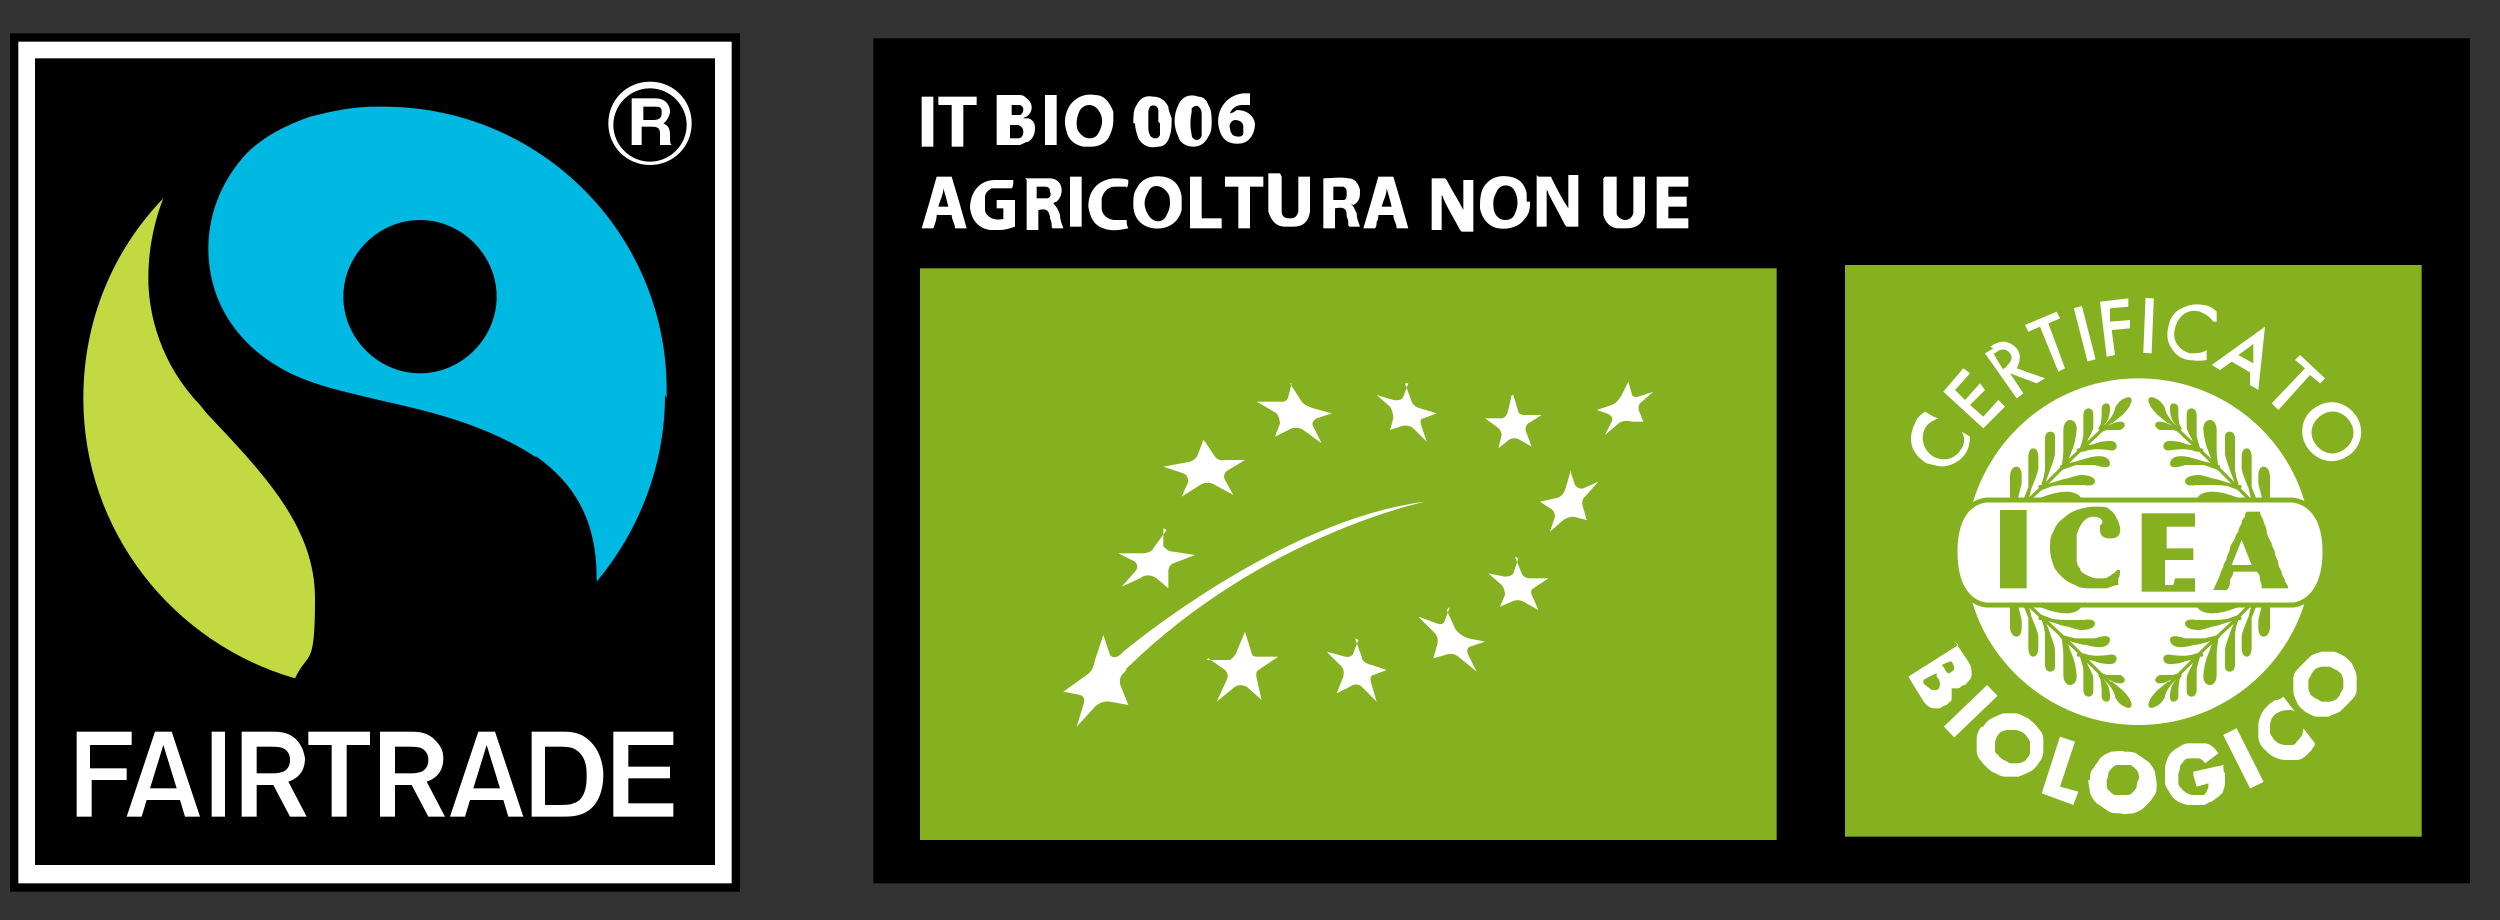 <?xml version="1.0" encoding="UTF-8"?>
<svg id="Layer_1" xmlns="http://www.w3.org/2000/svg" version="1.1" viewBox="0 0 150 55.2">
  <rect x="0" y="0" width="150" height="55.2" fill="#333333" stroke="none"/>
  <!-- Generator: Adobe Illustrator 29.1.0, SVG Export Plug-In . SVG Version: 2.1.0 Build 142)  -->
  <defs>
    <style>
      .st0, .st1, .st2, .st3 {
        fill: none;
      }

      .st4 {
        fill: #c3d941;
      }

      .st1, .st2 {
        stroke-width: .2px;
      }

      .st1, .st2, .st3 {
        stroke: #85b020;
      }

      .st5 {
        fill: #00b9e3;
      }

      .st6 {
        fill: #fff;
      }

      .st7 {
        fill: #85b020;
      }

      .st2, .st3 {
        stroke-linecap: round;
        stroke-linejoin: round;
      }

      .st3 {
        stroke-width: .3px;
      }
    </style>
  </defs>
  <rect x="52.4" y="2.3" width="95.8" height="50.7"/>
  <rect class="st7" x="110.7" y="15.9" width="34.6" height="34.3"/>
  <path class="st6" d="M116.3,25.1c-.5.2-.7.4-.8.6-.3.6-.1,1.3.5,1.7.6.3,1.3.2,1.7-.5.2-.3.2-.7,0-1l.5.3c0,.4-.1.7-.2.9-.3.5-.7.7-1,.8-.5.2-.9,0-1.4-.1-.5-.3-.8-.7-.9-1.1-.1-.5,0-.9.2-1.3.1-.3.3-.5.6-.7l.5.3Z"/>
  <polygon class="st6" points="118.2 22.4 117.3 23.4 117.9 24 118.8 23 119.1 23.4 118.2 24.3 119 25 119.9 24 120.3 24.4 119 25.7 116.6 23.5 117.8 22.1 118.2 22.4"/>
  <path class="st6" d="M119.4,20.8c.3-.2.6-.3.8-.3.4,0,.7.3.8.4.3.4.2.8,0,1.2l1.7.6-.5.3-1.6-.6h0c0,0,.8,1.2.8,1.2l-.4.3-1.9-2.7.5-.3ZM120.2,22.1h.1c.1-.2.6-.5.3-.9-.3-.4-.7-.2-.9,0h-.1c0,0,.6,1,.6,1Z"/>
  <polygon class="st6" points="122.9 19.4 123.9 22.1 123.5 22.3 122.4 19.6 121.7 19.9 121.5 19.5 123.4 18.7 123.6 19.1 122.9 19.4"/>
  <rect class="st6" x="124.8" y="18.3" width=".5" height="3.3" transform="translate(-1 31.8) rotate(-14.4)"/>
  <polygon class="st6" points="127.7 18.4 126.6 18.5 126.6 19.3 127.8 19.2 127.8 19.7 126.7 19.8 126.9 21.3 126.4 21.4 126 18.1 127.7 17.9 127.7 18.4"/>
  <rect class="st6" x="127.4" y="19.3" width="3.3" height=".5" transform="translate(104.2 147.7) rotate(-87.7)"/>
  <path class="st6" d="M132.8,19.3c-.3-.4-.6-.5-.8-.6-.7-.2-1.3.2-1.5,1-.2.7.2,1.3.9,1.5.4,0,.7,0,1-.2v.6c-.5.1-.9,0-1.1,0-.6-.1-.9-.5-1-.7-.3-.4-.3-.9-.2-1.3.1-.6.5-1,.8-1.1.4-.2.8-.3,1.3-.2.3,0,.6.2.8.4v.6Z"/>
  <path class="st6" d="M135.1,22.4l-1.2-.7-.7.5-.5-.3,3.2-2.3-.4,3.8-.5-.3v-.9ZM135.2,21.8v-1.2c.1,0-.9.7-.9.7l.9.5Z"/>
  <polygon class="st6" points="138.6 22.5 136.7 24.6 136.3 24.2 138.3 22.1 137.7 21.6 138 21.3 139.5 22.7 139.2 23 138.6 22.5"/>
  <path class="st6" d="M140.8,27.4c-.8.5-1.8.3-2.4-.6-.5-.8-.3-1.9.6-2.4.8-.5,1.8-.3,2.4.6.5.8.3,1.9-.6,2.4M140.6,27c.6-.4.8-1.1.4-1.7-.4-.6-1.1-.8-1.7-.4-.6.4-.8,1.1-.4,1.7.4.6,1.1.8,1.7.4"/>
  <path class="st6" d="M117.3,38.5l.8,1.2c.2.3.2.5.2.8,0,.2-.2.4-.4.6-.2,0-.3.2-.4.2-.1,0-.3,0-.4,0,0,.1,0,.2,0,.3,0,.1,0,.2,0,.3,0,0,0,.2-.1.2,0,0-.1.1-.2.2-.1,0-.3.1-.4.2-.1,0-.3,0-.4,0-.1,0-.3-.1-.4-.2-.1-.1-.2-.2-.3-.4l-.8-1.3,3-1.9ZM115.4,40.8v.2c.2.2.4.3.5.4.1,0,.2,0,.3,0,.1,0,.2-.2.2-.3s0-.3-.2-.5v-.2c-.1,0-.8.4-.8.4ZM116.6,40h0c.2.4.3.5.5.3.2-.1.2-.3,0-.6h0c0-.1-.6.2-.6.2Z"/>
  <rect class="st6" x="116.4" y="42.2" width="3.6" height=".9" transform="translate(3.5 93.9) rotate(-43.9)"/>
  <path class="st6" d="M119,43.6c.1-.2.3-.4.5-.5.2-.1.4-.2.7-.3.2,0,.5,0,.7,0,.3,0,.5.2.8.3.2.2.4.3.6.6.2.2.3.4.3.7,0,.2,0,.5,0,.7,0,.2-.1.5-.3.7-.1.2-.3.4-.5.5-.2.1-.4.2-.7.3-.2,0-.5,0-.8,0-.3,0-.5-.2-.8-.3-.2-.2-.4-.3-.6-.6-.2-.2-.3-.4-.3-.7,0-.2,0-.5,0-.7,0-.2.1-.5.3-.7M119.8,44.2c0,.1-.1.2-.1.4,0,.1,0,.3,0,.4,0,.1,0,.2.2.3,0,.1.2.2.3.3.1,0,.2.1.4.2.1,0,.3,0,.4,0,.1,0,.2,0,.4-.1.1,0,.2-.2.3-.3s.1-.2.1-.4c0-.1,0-.3,0-.4,0-.1,0-.2-.2-.4,0-.1-.2-.2-.3-.3-.1,0-.2-.1-.4-.1-.1,0-.3,0-.4,0-.1,0-.2,0-.4.1-.1,0-.2.2-.3.3"/>
  <polygon class="st6" points="124.5 44.5 123.6 47.2 124.7 47.5 124.4 48.3 122.5 47.6 123.6 44.2 124.5 44.5"/>
  <path class="st6" d="M125.4,46.8c0-.3,0-.5.2-.7.1-.2.3-.4.4-.6.2-.2.4-.3.7-.4.2,0,.5-.1.8,0,.3,0,.6,0,.8.2.2.1.4.3.6.4.2.2.3.4.4.6,0,.2.1.5.1.8,0,.3,0,.5-.2.7-.1.2-.3.4-.5.6-.2.2-.4.3-.7.4-.3,0-.5.1-.8,0-.3,0-.6,0-.8-.2-.2-.1-.4-.3-.6-.4-.2-.2-.3-.4-.4-.6,0-.2-.1-.5-.1-.8M126.4,46.8c0,.1,0,.3,0,.4,0,.1.1.2.2.3,0,0,.2.2.3.2s.2,0,.4,0c.1,0,.3,0,.4,0,.1,0,.2-.1.3-.2,0,0,.2-.2.2-.3,0-.1,0-.2.1-.4s0-.3,0-.4c0-.1-.1-.2-.2-.3,0,0-.2-.2-.3-.2-.1,0-.2,0-.4,0-.1,0-.3,0-.4,0-.1,0-.2.1-.3.2,0,0-.2.2-.2.3,0,.1,0,.2-.1.4"/>
  <path class="st6" d="M131.6,46.3l1.8-.4c0,.2,0,.4.1.5,0,.2,0,.3,0,.4,0,.2,0,.4-.1.6,0,.2-.2.3-.3.4-.1.1-.3.2-.4.3-.2,0-.3.2-.5.2-.3,0-.5,0-.8,0s-.5-.1-.7-.2c-.2-.1-.4-.3-.5-.5-.1-.2-.3-.4-.3-.7,0-.3,0-.5,0-.8,0-.2.1-.5.2-.7.1-.2.3-.4.5-.5.2-.1.4-.3.7-.3.4,0,.7,0,1,0,.3,0,.6.3.8.6l-.8.6c-.1-.2-.3-.3-.4-.3-.1,0-.3,0-.5,0-.1,0-.3,0-.4.2,0,0-.2.2-.2.3,0,.1,0,.2-.1.4,0,.1,0,.3,0,.5,0,.1,0,.3.2.4,0,.1.2.2.3.3.1,0,.2.1.3.1.1,0,.3,0,.4,0,0,0,.2,0,.3,0,0,0,.1,0,.2-.2,0,0,0-.1.1-.2,0,0,0-.2,0-.3l-.7.2-.2-.7Z"/>
  <rect class="st6" x="134.1" y="43.6" width=".9" height="3.6" transform="translate(-6 65.4) rotate(-26.7)"/>
  <path class="st6" d="M137.5,42.6c-.3,0-.6,0-.9.2-.1,0-.2.2-.3.3,0,.1-.1.2-.1.4,0,.1,0,.2,0,.4,0,.1,0,.2.2.4,0,.1.2.2.3.3.1,0,.2.1.4.1.1,0,.2,0,.4,0,.1,0,.2,0,.3-.2.2-.2.4-.4.4-.8l.7.9h0c0,.2-.2.3-.2.4,0,0-.2.2-.3.3-.2.2-.4.3-.6.3-.2,0-.5,0-.7,0-.2,0-.5-.1-.7-.2-.2-.1-.4-.3-.6-.5-.2-.2-.3-.5-.3-.7,0-.2,0-.5,0-.7,0-.2.1-.5.2-.7.1-.2.3-.4.5-.6.1,0,.2-.2.4-.2.1,0,.3-.1.4-.2l.7.9Z"/>
  <path class="st6" d="M138.3,42.7c-.2-.2-.4-.3-.5-.6-.1-.2-.2-.4-.2-.7,0-.2,0-.5,0-.7,0-.3.2-.5.4-.7.2-.2.4-.4.6-.6s.5-.2.7-.3c.2,0,.5,0,.7,0,.2,0,.5.2.7.3.2.2.4.3.5.6.1.2.2.4.2.7,0,.2,0,.5,0,.7,0,.3-.2.5-.4.7-.2.2-.4.4-.6.6-.2.1-.5.2-.7.3-.2,0-.5,0-.7,0-.2,0-.5-.2-.7-.3M138.9,41.9c.1,0,.2.1.4.2.1,0,.3,0,.4,0,.1,0,.2,0,.4-.1s.2-.2.3-.3c0-.1.1-.2.2-.4,0-.1,0-.3,0-.4,0-.1,0-.2-.1-.4,0-.1-.2-.2-.3-.3-.1,0-.2-.1-.4-.2-.1,0-.3,0-.4,0-.1,0-.2,0-.4.1-.1,0-.2.2-.3.3,0,.1-.1.2-.2.4,0,.1,0,.3,0,.4,0,.1,0,.2.1.4,0,.1.2.2.3.3"/>
  <path class="st6" d="M138.3,36.1c-1.3,4.3-5.3,7.4-10,7.4s-8.8-3.2-10-7.5"/>
  <path class="st6" d="M118.3,30.4c1.2-4.4,5.2-7.7,10-7.7s8.8,3.2,10,7.5"/>
  <polyline class="st7" points="121.7 30 122.9 28.9 124.4 27.4 125.8 26.1 126.6 25.3"/>
  <polyline class="st2" points="121.7 30 122.9 28.9 124.4 27.4 125.8 26.1 126.6 25.3"/>
  <path class="st7" d="M120.7,29.9v-.7s0-.6,0-.6c0,0,0-.5.3-.5.2,0,.2.4.2.4v.5c0,0-.2.8-.2.8h-.3Z"/>
  <path class="st1" d="M120.7,29.9v-.7s0-.6,0-.6c0,0,0-.5.3-.5.2,0,.2.4.2.4v.5c0,0-.2.8-.2.8h-.3Z"/>
  <path class="st7" d="M121.6,30s.2-.7.2-.8c0,0,0-.8,0-.8v-1s0-.4.2-.4.2.4.2.4c0,0,0,.5,0,.7,0,.2-.3.9-.3.9l-.4,1Z"/>
  <path class="st1" d="M121.6,30s.2-.7.2-.8c0,0,0-.8,0-.8v-1s0-.4.2-.4.2.4.2.4c0,0,0,.5,0,.7,0,.2-.3.9-.3.9l-.4,1Z"/>
  <path class="st7" d="M122.6,29.1s.2-.7.2-1c0-.3,0-1.2,0-1.3s0-.5,0-.5c0,0,0-.3.2-.3.2,0,.2.1.2.3,0,.1,0,.7,0,.9,0,.2-.3,1-.3,1l-.3.8Z"/>
  <path class="st1" d="M122.6,29.1s.2-.7.2-1c0-.3,0-1.2,0-1.3s0-.5,0-.5c0,0,0-.3.2-.3.2,0,.2.1.2.3,0,.1,0,.7,0,.9,0,.2-.3,1-.3,1l-.3.8Z"/>
  <path class="st7" d="M123.8,28s.1-.7.1-.9,0-.8,0-.8v-.5s0-.5.3-.5c.3,0,.3.4.3.4,0,0,0,.5-.2,1.1l-.2.5-.2.7Z"/>
  <path class="st1" d="M123.8,28s.1-.7.1-.9,0-.8,0-.8v-.5s0-.5.3-.5c.3,0,.3.4.3.4,0,0,0,.5-.2,1.1l-.2.5-.2.7Z"/>
  <path class="st7" d="M124.9,26.9s.2-.6.2-.8c0-.2,0-.2,0-.3s0-.4,0-.6v-.3s0-.3.2-.3c.2,0,.2.2.2.3s0,.4,0,.7c0,.2-.3.7-.3.7l-.2.6Z"/>
  <path class="st1" d="M124.9,26.9s.2-.6.2-.8c0-.2,0-.2,0-.3s0-.4,0-.6v-.3s0-.3.2-.3c.2,0,.2.2.2.3s0,.4,0,.7c0,.2-.3.7-.3.7l-.2.6Z"/>
  <path class="st7" d="M126.1,25.7s.1-.6.1-.8c0-.2,0-.4,0-.4,0,0,0-.2.2-.2.1,0,.1.1.1.3,0,0,0,.5-.3.8l-.2.3h0"/>
  <path class="st2" d="M126.1,25.7s.1-.6.1-.8c0-.2,0-.4,0-.4,0,0,0-.2.2-.2.1,0,.1.1.1.3,0,0,0,.5-.3.8l-.2.3h0"/>
  <path class="st7" d="M126.6,25.3s.4-.5.4-.8c0,0,.2-.4.4-.5,0,0,.5-.3.2.3,0,0-.1.2-.4.5l-.6.5Z"/>
  <path class="st2" d="M126.6,25.3s.4-.5.4-.8c0,0,.2-.4.5-.5,0,0,.5-.3.2.3,0,0-.1.2-.4.5l-.6.5Z"/>
  <path class="st7" d="M126.4,25.7s.5-.3.8-.3c.3,0,.2.2,0,.3,0,0-.5,0-.7,0-.2,0-.1,0-.1,0"/>
  <path class="st2" d="M126.4,25.7s.5-.3.8-.3c.3,0,.2.2,0,.3,0,0-.5,0-.7,0-.2,0-.1,0-.1,0Z"/>
  <path class="st7" d="M124.9,27l.4-.2s0,0,0,0c0,0,0,0,0,0,0,0,0,0,0,0,.3,0,.7-.2.8-.2.2,0,.8-.2.8.2,0,0,0,.2-.4.1,0,0-.8-.1-1.1,0h-.1s-.3.1-.3.1h-.3Z"/>
  <path class="st2" d="M124.9,27l.4-.2s0,0,0,0c0,0,0,0,0,0,0,0,0,0,0,0,.3,0,.7-.2.8-.2.2,0,.8-.2.8.2,0,0,0,.2-.4.1,0,0-.8-.1-1.1,0h-.1s-.3.1-.3.1h-.3Z"/>
  <path class="st7" d="M123.7,28.1s1.1-.4,1.5-.5c0,0,1.2-.4,1.3.2,0,0,.1.3-.8,0,0,0-1,0-1.2,0l-.8.2Z"/>
  <path class="st2" d="M123.7,28.1s1.1-.4,1.5-.5c0,0,1.2-.4,1.3.2,0,0,.1.3-.8,0,0,0-1,0-1.2,0l-.8.2Z"/>
  <path class="st7" d="M122.5,29.3s1.4-.5,1.6-.5c0,0,.5-.2.8-.2,0,0,.7,0,.7.3,0,0,0,.2-.6.1,0,0-1,0-1.1,0,0,0-.8,0-1.2.2h-.3Z"/>
  <path class="st2" d="M122.5,29.3s1.3-.5,1.6-.5c0,0,.5-.2.8-.2,0,0,.7,0,.7.3,0,0,0,.2-.6.1,0,0-1,0-1.1,0,0,0-.8,0-1.2.2h-.3Z"/>
  <path class="st7" d="M122.4,30s.8-.4,1.6-.4c0,0,.7,0,.8.4h-2.3Z"/>
  <path class="st2" d="M122.4,30s.8-.4,1.6-.4c0,0,.7,0,.8.4h-2.3Z"/>
  <line class="st0" x1="126.4" y1="25.7" x2="126.1" y2="25.8"/>
  <line class="st2" x1="126.4" y1="25.7" x2="126.1" y2="25.8"/>
  <polyline class="st7" points="135 30 133.9 28.9 132.4 27.4 131 26.1 130.2 25.3"/>
  <polyline class="st2" points="135 30 133.9 28.9 132.4 27.4 131 26.1 130.2 25.3"/>
  <path class="st7" d="M136.1,29.9v-.7s0-.6,0-.6c0,0,0-.5-.3-.5-.2,0-.2.4-.2.4v.5c0,0,.2.8.2.8h.3Z"/>
  <path class="st1" d="M136.1,29.9v-.7s0-.6,0-.6c0,0,0-.5-.3-.5-.2,0-.2.4-.2.4v.5c0,0,.2.8.2.8h.3Z"/>
  <path class="st7" d="M135.2,30s-.2-.7-.2-.8c0,0,0-.8,0-.8v-1s0-.4-.2-.4-.2.4-.2.4c0,0,0,.5,0,.7,0,.2.3.9.3.9l.4,1Z"/>
  <path class="st1" d="M135.2,30s-.2-.7-.2-.8c0,0,0-.8,0-.8v-1s0-.4-.2-.4-.2.4-.2.4c0,0,0,.5,0,.7,0,.2.3.9.3.9l.4,1Z"/>
  <path class="st7" d="M134.2,29.1s-.2-.7-.2-1c0-.3,0-1.2,0-1.3s0-.5,0-.5c0,0,0-.3-.2-.3-.2,0-.2.1-.2.3,0,.1,0,.7,0,.9s.3,1,.3,1l.3.8Z"/>
  <path class="st1" d="M134.2,29.1s-.2-.7-.2-1c0-.3,0-1.2,0-1.3s0-.5,0-.5c0,0,0-.3-.2-.3-.2,0-.2.1-.2.3,0,.1,0,.7,0,.9s.3,1,.3,1l.3.8Z"/>
  <path class="st7" d="M133,28s-.1-.7-.1-.9,0-.8,0-.8v-.5s0-.5-.3-.5c-.3,0-.3.4-.3.4,0,0,0,.5.2,1.1l.2.5.2.7Z"/>
  <path class="st1" d="M133,28s-.1-.7-.1-.9,0-.8,0-.8v-.5s0-.5-.3-.5c-.3,0-.3.4-.3.4,0,0,0,.5.2,1.1l.2.5.2.7Z"/>
  <path class="st7" d="M131.9,26.9s-.2-.6-.2-.8c0-.2,0-.2,0-.3s0-.4,0-.6v-.3s0-.3-.2-.3c-.2,0-.2.2-.2.3s0,.4,0,.7c0,.2.3.7.3.7l.2.6Z"/>
  <path class="st1" d="M131.9,26.9s-.2-.6-.2-.8c0-.2,0-.2,0-.3s0-.4,0-.6v-.3s0-.3-.2-.3c-.2,0-.2.2-.2.3s0,.4,0,.7c0,.2.3.7.3.7l.2.6Z"/>
  <path class="st7" d="M130.7,25.7s-.1-.6-.1-.8c0-.2,0-.4,0-.4,0,0,0-.2-.2-.2-.1,0-.1.1-.1.3,0,0,0,.5.3.8l.2.3h0"/>
  <path class="st2" d="M130.7,25.7s-.1-.6-.1-.8c0-.2,0-.4,0-.4,0,0,0-.2-.2-.2-.1,0-.1.1-.1.3,0,0,0,.5.3.8l.2.3h0"/>
  <path class="st7" d="M130.2,25.3s-.4-.5-.4-.8c0,0-.2-.4-.5-.5,0,0-.5-.3-.2.3,0,0,.1.2.4.5l.6.5Z"/>
  <path class="st2" d="M130.2,25.3s-.4-.5-.4-.8c0,0-.2-.4-.5-.5,0,0-.5-.3-.2.3,0,0,.1.2.4.5l.6.5Z"/>
  <path class="st7" d="M130.4,25.7s-.5-.3-.8-.3c-.3,0-.2.2,0,.3,0,0,.5,0,.7,0,.2,0,.1,0,.1,0"/>
  <path class="st2" d="M130.4,25.7s-.5-.3-.8-.3c-.3,0-.2.2,0,.3,0,0,.5,0,.7,0,.2,0,.1,0,.1,0Z"/>
  <path class="st7" d="M131.9,27l-.4-.2s0,0,0,0c0,0,0,0,0,0,0,0,0,0,0,0-.3,0-.7-.2-.8-.2-.2,0-.8-.2-.8.2,0,0,0,.2.4.1,0,0,.8-.1,1.1,0h.1s.3.1.3.1h.3Z"/>
  <path class="st2" d="M131.9,27l-.4-.2s0,0,0,0c0,0,0,0,0,0,0,0,0,0,0,0-.3,0-.7-.2-.8-.2-.2,0-.8-.2-.8.2,0,0,0,.2.4.1,0,0,.8-.1,1.1,0h.1s.3.1.3.1h.3Z"/>
  <path class="st7" d="M133.1,28.1s-1.1-.4-1.5-.5c0,0-1.2-.4-1.3.2,0,0-.1.3.8,0,0,0,1,0,1.2,0l.8.2Z"/>
  <path class="st2" d="M133.1,28.1s-1.1-.4-1.5-.5c0,0-1.2-.4-1.3.2,0,0-.1.3.8,0,0,0,1,0,1.2,0l.8.2Z"/>
  <path class="st7" d="M134.3,29.3s-1.3-.5-1.6-.5c0,0-.5-.2-.8-.2,0,0-.7,0-.7.3,0,0,0,.2.6.1,0,0,1,0,1.1,0,0,0,.8,0,1.2.2h.3Z"/>
  <path class="st2" d="M134.3,29.3s-1.3-.5-1.6-.5c0,0-.5-.2-.8-.2,0,0-.7,0-.7.3,0,0,0,.2.6.1,0,0,1,0,1.1,0,0,0,.8,0,1.2.2h.3Z"/>
  <path class="st7" d="M134.3,30s-.8-.4-1.6-.4c0,0-.7,0-.8.4h2.3Z"/>
  <path class="st2" d="M134.3,30s-.8-.4-1.6-.4c0,0-.7,0-.8.4h2.3Z"/>
  <line class="st0" x1="130.4" y1="25.7" x2="130.7" y2="25.8"/>
  <line class="st2" x1="130.4" y1="25.7" x2="130.7" y2="25.8"/>
  <polyline class="st7" points="121.7 36.3 122.9 37.4 124.4 38.8 125.8 40.2 126.6 41"/>
  <polyline class="st2" points="121.7 36.3 122.9 37.4 124.4 38.8 125.8 40.2 126.6 41"/>
  <path class="st7" d="M120.7,36.3v.7s0,.6,0,.6c0,0,0,.5.3.5.2,0,.2-.4.2-.4v-.5c0,0-.2-.8-.2-.8h-.3Z"/>
  <path class="st1" d="M120.7,36.3v.7s0,.6,0,.6c0,0,0,.5.3.5.2,0,.2-.4.2-.4v-.5c0,0-.2-.8-.2-.8h-.3Z"/>
  <path class="st7" d="M121.6,36.3s.2.7.2.8c0,0,0,.8,0,.8v1s0,.4.2.4.2-.4.2-.4c0,0,0-.5,0-.7,0-.2-.3-.9-.3-.9l-.4-1Z"/>
  <path class="st1" d="M121.6,36.3s.2.7.2.8c0,0,0,.8,0,.8v1s0,.4.2.4.2-.4.2-.4c0,0,0-.5,0-.7,0-.2-.3-.9-.3-.9l-.4-1Z"/>
  <path class="st7" d="M122.6,37.1s.2.7.2,1c0,.3,0,1.2,0,1.3s0,.5,0,.5c0,0,0,.3.2.3.2,0,.2-.1.2-.3,0-.1,0-.7,0-.9,0-.2-.3-1-.3-1l-.3-.8Z"/>
  <path class="st1" d="M122.6,37.1s.2.7.2,1c0,.3,0,1.2,0,1.3s0,.5,0,.5c0,0,0,.3.2.3.2,0,.2-.1.2-.3,0-.1,0-.7,0-.9,0-.2-.3-1-.3-1l-.3-.8Z"/>
  <path class="st7" d="M123.8,38.3s.1.7.1.9,0,.8,0,.8v.5s0,.5.3.5c.3,0,.3-.4.3-.4,0,0,0-.5-.2-1.1l-.2-.5-.2-.7Z"/>
  <path class="st1" d="M123.8,38.3s.1.7.1.9,0,.8,0,.8v.5s0,.5.3.5c.3,0,.3-.4.3-.4,0,0,0-.5-.2-1.1l-.2-.5-.2-.7Z"/>
  <path class="st7" d="M124.9,39.4s.2.6.2.8c0,.2,0,.2,0,.3s0,.4,0,.6v.3s0,.3.2.3c.2,0,.2-.2.2-.3s0-.5,0-.7c0-.2-.3-.7-.3-.7l-.2-.6Z"/>
  <path class="st1" d="M124.9,39.4s.2.6.2.8c0,.2,0,.2,0,.3s0,.4,0,.6v.3s0,.3.2.3c.2,0,.2-.2.2-.3s0-.5,0-.7c0-.2-.3-.7-.3-.7l-.2-.6Z"/>
  <path class="st7" d="M126.1,40.6s.1.6.1.8c0,.1,0,.4,0,.4,0,0,0,.2.2.2.1,0,.1-.1.1-.3,0,0,0-.5-.3-.8l-.2-.4h0"/>
  <path class="st2" d="M126.1,40.6s.1.6.1.8c0,.1,0,.4,0,.4,0,0,0,.2.2.2.1,0,.1-.1.1-.3,0,0,0-.5-.3-.8l-.2-.4h0"/>
  <path class="st7" d="M126.6,41s.4.5.4.8c0,0,.2.4.4.5,0,0,.5.3.2-.3,0,0-.1-.2-.4-.5l-.6-.5Z"/>
  <path class="st2" d="M126.6,41s.4.5.4.8c0,0,.2.4.5.5,0,0,.5.3.2-.3,0,0-.1-.2-.4-.5l-.6-.5Z"/>
  <path class="st7" d="M126.4,40.6s.5.3.8.3c.3,0,.2-.2,0-.3,0,0-.5,0-.7,0-.2,0-.1,0-.1,0"/>
  <path class="st2" d="M126.4,40.6s.5.3.8.3c.3,0,.2-.2,0-.3,0,0-.5,0-.7,0-.2,0-.1,0-.1,0Z"/>
  <path class="st7" d="M124.9,39.3l.4.2s0,0,0,0c0,0,0,0,0,0,0,0,0,0,0,0,.3,0,.7.2.8.2.2,0,.8.2.8-.2,0,0,0-.2-.4-.1,0,0-.8.1-1.1,0h-.1s-.3-.1-.3-.1h-.3Z"/>
  <path class="st2" d="M124.9,39.3l.4.2s0,0,0,0c0,0,0,0,0,0,0,0,0,0,0,0,.3,0,.7.2.8.2.2,0,.8.2.8-.2,0,0,0-.2-.4-.1,0,0-.8.1-1.1,0h-.1s-.3-.1-.3-.1h-.3Z"/>
  <path class="st7" d="M123.7,38.2s1.1.4,1.5.4c0,0,1.2.4,1.3-.2,0,0,.1-.3-.8,0,0,0-1,0-1.2,0l-.8-.2Z"/>
  <path class="st2" d="M123.7,38.2s1.1.4,1.5.4c0,0,1.2.4,1.3-.2,0,0,.1-.3-.8,0,0,0-1,0-1.2,0l-.8-.2Z"/>
  <path class="st7" d="M122.5,37s1.4.5,1.6.5c0,0,.5.2.8.2,0,0,.7,0,.7-.3,0,0,0-.2-.6-.1,0,0-1,0-1.1,0,0,0-.8,0-1.2-.2h-.3Z"/>
  <path class="st2" d="M122.5,37s1.3.5,1.6.5c0,0,.5.2.8.2,0,0,.7,0,.7-.3,0,0,0-.2-.6-.1,0,0-1,0-1.1,0,0,0-.8,0-1.2-.2h-.3Z"/>
  <path class="st7" d="M122.4,36.3s.8.4,1.6.4c0,0,.7,0,.8-.4h-2.3Z"/>
  <path class="st2" d="M122.4,36.3s.8.4,1.6.4c0,0,.7,0,.8-.4h-2.3Z"/>
  <line class="st0" x1="126.4" y1="40.6" x2="126.1" y2="40.5"/>
  <line class="st2" x1="126.4" y1="40.6" x2="126.1" y2="40.5"/>
  <polyline class="st7" points="135 36.3 133.9 37.4 132.4 38.8 131 40.2 130.2 41"/>
  <polyline class="st2" points="135 36.3 133.9 37.4 132.4 38.8 131 40.2 130.2 41"/>
  <path class="st7" d="M136.1,36.3v.7s0,.6,0,.6c0,0,0,.5-.3.5-.2,0-.2-.4-.2-.4v-.5c0,0,.2-.8.2-.8h.3Z"/>
  <path class="st1" d="M136.1,36.3v.7s0,.6,0,.6c0,0,0,.5-.3.5-.2,0-.2-.4-.2-.4v-.5c0,0,.2-.8.2-.8h.3Z"/>
  <path class="st7" d="M135.2,36.3s-.2.7-.2.8c0,0,0,.8,0,.8v1s0,.4-.2.4-.2-.4-.2-.4c0,0,0-.5,0-.7,0-.2.3-.9.3-.9l.4-1Z"/>
  <path class="st2" d="M135.2,36.3s-.2.7-.2.8c0,0,0,.8,0,.8v1s0,.4-.2.4-.2-.4-.2-.4c0,0,0-.5,0-.7,0-.2.3-.9.3-.9l.4-1Z"/>
  <path class="st7" d="M134.2,37.1s-.2.7-.2,1c0,.3,0,1.2,0,1.3s0,.5,0,.5c0,0,0,.3-.2.3-.2,0-.2-.1-.2-.3,0-.1,0-.7,0-.9,0-.2.3-1,.3-1l.3-.8Z"/>
  <path class="st1" d="M134.2,37.1s-.2.7-.2,1c0,.3,0,1.2,0,1.3s0,.5,0,.5c0,0,0,.3-.2.3-.2,0-.2-.1-.2-.3,0-.1,0-.7,0-.9,0-.2.3-1,.3-1l.3-.8Z"/>
  <path class="st7" d="M133,38.3s-.1.7-.1.9,0,.8,0,.8v.5s0,.5-.3.5c-.3,0-.3-.4-.3-.4,0,0,0-.5.2-1.1l.2-.5.2-.7Z"/>
  <path class="st1" d="M133,38.3s-.1.7-.1.9,0,.8,0,.8v.5s0,.5-.3.5c-.3,0-.3-.4-.3-.4,0,0,0-.5.2-1.1l.2-.5.2-.7Z"/>
  <path class="st7" d="M131.9,39.4s-.2.6-.2.8c0,.2,0,.2,0,.3s0,.4,0,.6v.3s0,.3-.2.3c-.2,0-.2-.2-.2-.3s0-.5,0-.7c0-.2.3-.7.3-.7l.2-.6Z"/>
  <path class="st1" d="M131.9,39.4s-.2.6-.2.8c0,.2,0,.2,0,.3s0,.4,0,.6v.3s0,.3-.2.3c-.2,0-.2-.2-.2-.3s0-.5,0-.7c0-.2.3-.7.3-.7l.2-.6Z"/>
  <path class="st7" d="M130.7,40.6s-.1.6-.1.8c0,.1,0,.4,0,.4,0,0,0,.2-.2.2-.1,0-.1-.1-.1-.3,0,0,0-.5.3-.8l.2-.4h0"/>
  <path class="st2" d="M130.7,40.6s-.1.6-.1.8c0,.1,0,.4,0,.4,0,0,0,.2-.2.2-.1,0-.1-.1-.1-.3,0,0,0-.5.3-.8l.2-.4h0"/>
  <path class="st7" d="M130.2,41s-.4.5-.4.8c0,0-.2.4-.5.5,0,0-.5.3-.2-.3,0,0,.1-.2.4-.5l.6-.5Z"/>
  <path class="st2" d="M130.2,41s-.4.5-.4.8c0,0-.2.4-.5.5,0,0-.5.3-.2-.3,0,0,.1-.2.4-.5l.6-.5Z"/>
  <path class="st7" d="M130.4,40.6s-.5.3-.8.3c-.3,0-.2-.2,0-.3,0,0,.5,0,.7,0,.2,0,.1,0,.1,0"/>
  <path class="st2" d="M130.4,40.6s-.5.3-.8.3c-.3,0-.2-.2,0-.3,0,0,.5,0,.7,0,.2,0,.1,0,.1,0Z"/>
  <path class="st7" d="M131.9,39.3l-.4.2s0,0,0,0c0,0,0,0,0,0,0,0,0,0,0,0-.3,0-.7.2-.8.2-.2,0-.8.2-.8-.2,0,0,0-.2.4-.1,0,0,.8.1,1.1,0h.1s.3-.1.3-.1h.3Z"/>
  <path class="st2" d="M131.9,39.3l-.4.2s0,0,0,0c0,0,0,0,0,0,0,0,0,0,0,0-.3,0-.7.2-.8.2-.2,0-.8.2-.8-.2,0,0,0-.2.4-.1,0,0,.8.1,1.1,0h.1s.3-.1.3-.1h.3Z"/>
  <path class="st7" d="M133.1,38.2s-1.1.4-1.5.4c0,0-1.2.4-1.3-.2,0,0-.1-.3.8,0,0,0,1,0,1.2,0l.8-.2Z"/>
  <path class="st2" d="M133.1,38.2s-1.1.4-1.5.4c0,0-1.2.4-1.3-.2,0,0-.1-.3.8,0,0,0,1,0,1.2,0l.8-.2Z"/>
  <path class="st7" d="M134.3,37s-1.3.5-1.6.5c0,0-.5.2-.8.2,0,0-.7,0-.7-.3,0,0,0-.2.6-.1,0,0,1,0,1.1,0,0,0,.8,0,1.2-.2h.3Z"/>
  <path class="st2" d="M134.3,37s-1.3.5-1.6.5c0,0-.5.2-.8.2,0,0-.7,0-.7-.3,0,0,0-.2.6-.1,0,0,1,0,1.1,0,0,0,.8,0,1.2-.2h.3Z"/>
  <path class="st7" d="M134.3,36.3s-.8.4-1.6.4c0,0-.7,0-.8-.4h2.3Z"/>
  <path class="st2" d="M134.3,36.3s-.8.4-1.6.4c0,0-.7,0-.8-.4h2.3Z"/>
  <line class="st0" x1="130.4" y1="40.6" x2="130.7" y2="40.5"/>
  <line class="st2" x1="130.4" y1="40.6" x2="130.7" y2="40.5"/>
  <path class="st6" d="M119.3,30h18.2s2,0,2,3.1-1.9,3.2-1.9,3.2h-.1s0,0,0,0h-9.2s-9,0-9,0h0s-.1,0-.1,0c0,0-1.9,0-1.9-3.2s2-3.1,2-3.1h0Z"/>
  <path class="st3" d="M119.3,30h18.2s2,0,2,3.1-1.9,3.2-1.9,3.2h-.1s0,0,0,0h-9.2s-9,0-9,0h0s-.1,0-.1,0c0,0-1.9,0-1.9-3.2s2-3.1,2-3.1h0Z"/>
  <path class="st7" d="M121.6,34.3c0,.4,0,.7,0,1-.1,0-.3,0-.4,0-.1,0-.3,0-.4,0s-.3,0-.4,0c-.1,0-.3,0-.4,0,0-.4,0-.7,0-1.1,0-.4,0-.7,0-1.1s0-.2,0-.3c0-.1,0-.3,0-.4s0-.3,0-.4c0-.1,0-.2,0-.3,0-.1,0-.3,0-.5,0-.2,0-.4,0-.6.1,0,.2,0,.4,0,.1,0,.3,0,.4,0s.3,0,.4,0c.1,0,.3,0,.4,0,0,.3,0,.6,0,.9,0,.3,0,.6,0,.9v.7c0,.4,0,.7,0,1.1"/>
  <path class="st7" d="M127.1,31.3s.5,1.1-.6,1c0,0-.5,0-.5-.5v-.3c.1,0,.2-.2.1-.3,0,0-.1-.2-.5-.2,0,0-.3,0-.5.2,0,0-.3.2-.5.9h0c0,0,0,.1,0,.1h0c0,.3,0,.5,0,.7,0,.2,0,.4,0,.6,0,.2,0,.4.2.6,0,.2.2.3.4.4.2.1.4.2.6.2s.3,0,.4,0c.1,0,.2,0,.3-.1,0,0,.2-.1.3-.2,0,0,.2-.1.2-.2h.2c0,.2,0,.4-.1.5,0,.1,0,.3,0,.4-.2,0-.4.1-.7.2-.2,0-.5,0-.9,0s-.7,0-1-.2c-.3-.1-.6-.3-.8-.5-.2-.2-.4-.4-.5-.7-.1-.3-.2-.6-.2-1s0-.7.2-1c.1-.3.3-.6.6-.8.2-.2.5-.4.8-.5.3-.1.7-.2,1-.2,0,0,.4,0,.5,0,0,0,.4,0,.5.2,0,0,.1,0,.3.3h0Z"/>
  <path class="st7" d="M130.5,34.7c0,0,.1,0,.3,0,.1,0,.2,0,.3,0,.1,0,.2,0,.3,0,.1,0,.2,0,.3,0,0,0,0,.1,0,.2,0,0,0,.1,0,.2s0,.1,0,.2c0,0,0,.1,0,.2-.3,0-.5,0-.8,0-.3,0-.5,0-.8,0s-.5,0-.8,0c-.3,0-.5,0-.8,0,0,0,0-.2,0-.3,0,0,0-.2,0-.3,0-.1,0-.2,0-.4,0-.2,0-.4,0-.6v-.7c0-.3,0-.6,0-.8,0-.2,0-.4,0-.6,0-.2,0-.3,0-.5,0-.1,0-.3,0-.5.2,0,.4,0,.7,0,.2,0,.5,0,.7,0s.3,0,.4,0c.2,0,.3,0,.5,0,.2,0,.3,0,.5,0,.2,0,.3,0,.4,0,0,0,0,.1,0,.2,0,0,0,.1,0,.2s0,.1,0,.2c0,0,0,.1,0,.2-.2,0-.3,0-.5,0-.2,0-.3,0-.5,0h-.7v1.3c0,0,.1,0,.2,0,.1,0,.2,0,.4,0,.1,0,.3,0,.5,0,.2,0,.3,0,.5,0,0,0,0,.1,0,.2,0,0,0,.1,0,.2,0,.1,0,.2,0,.3-.1,0-.3,0-.4,0-.1,0-.2,0-.4,0-.1,0-.3,0-.4,0-.1,0-.3,0-.5,0v1.5h.5Z"/>
  <path class="st7" d="M133.6,35.4c0,0-.1,0-.2,0,0,0-.1,0-.2,0s-.1,0-.2,0c0,0-.1,0-.2,0l.4-.9c0-.1.1-.3.2-.5,0-.2.2-.4.2-.5,0-.2.2-.4.2-.6,0-.2.2-.4.3-.6,0-.1.1-.3.2-.4,0-.2.1-.3.2-.5,0-.2.1-.3.2-.4,0-.1,0-.2.1-.3,0,0,.1,0,.2,0,0,0,.2,0,.2,0s.2,0,.2,0c0,0,.2,0,.2,0,0,.2.1.3.2.5,0,.2.2.4.2.7,0,.2.2.5.3.7,0,.2.2.4.2.6,0,.2.2.4.2.6,0,.2.1.3.2.5,0,.2.1.3.2.5,0,.2.2.3.2.5-.1,0-.3,0-.4,0-.2,0-.3,0-.4,0s-.3,0-.4,0c-.1,0-.3,0-.4,0,0-.2,0-.3-.1-.5,0-.2,0-.3-.2-.5-.1,0-.3,0-.4,0-.1,0-.3,0-.4,0s-.2,0-.3,0c-.1,0-.2,0-.3,0,0,.2-.1.3-.2.5,0,.2,0,.3-.1.5M134,33.9s0,0,.1,0h.9s0,0,.1,0l-.6-1.5-.6,1.5Z"/>
  <rect class="st7" x="55.2" y="16.1" width="51.4" height="34.3"/>
  <path class="st6" d="M67.4,40.4s-.4.3-.1.9l.4,1-1.1-.2s-.5-.1-.9.3l-1.1,1.2.4-1.3s.2-.5-.2-.6l-1-.2,1.4-1s.4-.2.5-.9l.5-1.5.4,1.2s.2.3.6,0l.2-.2s9.4-7.9,18.1-9c0,0-9.7,2-17.9,10,0,0-.1.2-.1.2Z"/>
  <path class="st6" d="M72.4,39.6h1.4c0,0,.3-.2.4-.5l.5-1.2.4,1.3s0,.2.3.2h1.3s-1.2.8-1.2.8c0,0-.2.1-.1.5l.3,1.3-.9-.8s-.4-.2-.7,0l-1.1.9.6-1.3s.2-.3-.1-.6l-1-.7Z"/>
  <path class="st6" d="M81.3,38.3l.4,1.1s0,.4.6.5l.9.3-.8.3s-.3,0-.1.6l.3,1-.9-.9s-.3-.3-.7,0l-.8.4.4-1s.1-.4-.1-.6l-.9-.9,1.1.3s.4.1.5-.2l.3-.8Z"/>
  <path class="st6" d="M86.8,36.6l.5,1.1s.2.4.8.6l1,.2-.9.3s-.3.1-.1.5l.5,1-1.1-.9s-.3-.3-.8-.1l-.7.2.2-.7s.2-.5-.1-.8l-1-1,1.1.4s.4.2.5-.2l.3-.8Z"/>
  <path class="st6" d="M90.9,33.4l.4,1s.1.3.5.3h1.1s-.9.6-.9.6c0,0-.3.1,0,.6l.3.7-.9-.5s-.3-.2-.7,0l-.7.3.3-.7s0-.4-.2-.6l-.8-.7,1,.2s.4,0,.5-.2l.3-.9Z"/>
  <path class="st6" d="M94.2,28.2l.3.9s.2.3.5.2l.9-.4-.8.9s-.3.2-.1.7l.2.7-.8-.2s-.3,0-.6.2l-.8.7.3-.9s0-.4-.3-.5l-.6-.4.9-.2s.4,0,.6-.5l.3-1Z"/>
  <path class="st6" d="M97.7,22.9l.2.7s0,.3.4.2l.9-.3-.8.7s-.2.2,0,.6l.2.5h-.7c0,0-.5-.2-.9.2l-.7.6.4-.8s.2-.3-.3-.5l-.6-.2.9-.3s.4-.1.7-.8l.3-.6Z"/>
  <path class="st6" d="M90.8,23.7l.3,1s0,.2.4.2h1s-.8.5-.8.5c0,0-.3.2-.1.6l.3.8-.7-.4s-.4-.3-.8.1l-.5.4.2-.8s0-.3-.3-.5l-.7-.5h1s.3,0,.4-.5l.2-.9Z"/>
  <path class="st6" d="M84.3,23l.4,1.1s.1.3.5.4l1,.3-.8.3s-.3,0-.1.5l.3.9-.8-.8s-.3-.3-.8-.1l-.6.2.2-.7s0-.4-.2-.7l-.8-.7,1,.3s.5.1.6-.2l.3-.8Z"/>
  <path class="st6" d="M77.4,23l.7,1.1s.1.2.7.4l1.1.3-.9.3s-.4.2-.2.5l.5,1-1.1-.8s-.4-.3-.9,0l-.8.4.3-.8s0-.3-.2-.6l-1.2-.7h1.4c0,0,.4.1.5-.3l.2-.8Z"/>
  <path class="st6" d="M72.3,26.5l.6.9s.2.3.6.2h1.2c0,0-1,.6-1,.6,0,0-.4.2-.2.6l.5.9-1.1-.6s-.4-.3-.9,0l-1.1.7.4-.9s0-.4-.3-.5l-1.2-.4,1.6-.3s.4-.1.5-.5l.3-.8Z"/>
  <path class="st6" d="M69.8,31.7v1.1c.1,0,.2.3.6.3l1.3.2-1.3.5s-.3.1-.3.5v1s-.7-.6-.7-.6c0,0-.5-.4-1,0l-1.1.5.8-.9s.3-.3,0-.6l-1-.5h1.4c0,0,.6,0,.7-.3l.8-1.1Z"/>
  <path class="st6" d="M92.3,10.6c.3,0,.5,0,.7,0,0,0,.1,0,.1.1.3.6.6,1.2,1,1.8,0,0,0,0,0,0,0-.2,0-.3,0-.5,0-.2,0-.3,0-.5,0-.2,0-.3,0-.5,0-.2,0-.3,0-.5h.6c0,.2,0,2.7,0,3.1-.2,0-.4,0-.7,0,0,0,0,0-.1-.1-.3-.6-.7-1.3-1-1.9,0,0,0-.1-.1-.2v2.2c-.2,0-.4,0-.6,0v-3.1Z"/>
  <path class="st6" d="M87.8,12.7c0-.7,0-1.3,0-1.9,0,0,0,0,0,0h.6v3.1c-.2,0-.4,0-.7,0,0,0,0,0-.1-.1-.3-.6-.7-1.2-1-1.9,0,0,0-.1-.1-.2v2.1c-.2,0-.4,0-.6,0v-3.1c.2,0,.5,0,.8,0,0,0,0,0,.1.1.3.6.7,1.2,1,1.8,0,0,0,0,0,.1"/>
  <path class="st6" d="M61.6,7.1s0,0,.1,0c.3.1.4.3.4.6,0,.3-.1.6-.4.8-.1,0-.3.1-.5.2-.5,0-.9,0-1.4,0v-3s0,0,0,0c.5,0,.9,0,1.3,0,.2,0,.3,0,.5.2.4.3.4.8,0,1.1,0,0-.1,0-.2.1M60.6,8.3c.2,0,.4,0,.5,0,.2,0,.3-.2.3-.4,0-.2-.1-.3-.3-.4-.2,0-.4,0-.5,0v.8ZM60.6,6.9c.2,0,.4,0,.6,0,.1,0,.2-.2.2-.3,0-.1,0-.2-.2-.3-.2,0-.3,0-.5,0v.7Z"/>
  <path class="st6" d="M68,12.2c0-.3,0-.6.2-.9.3-.6.9-.8,1.6-.7.6.1,1,.5,1.1,1.2,0,.3,0,.6,0,.8-.2.8-.9,1.2-1.7,1.1-.7-.1-1.2-.6-1.2-1.4,0,0,0-.1,0-.2M70.2,12.2c0-.2,0-.5-.2-.7-.3-.4-.9-.5-1.1,0-.3.5-.3.9,0,1.4.3.5.9.5,1.1,0,.1-.2.2-.4.2-.7"/>
  <path class="st6" d="M91.8,12.1c0,.3,0,.7-.3,1-.3.5-1,.7-1.6.6-.6-.1-1-.6-1.1-1.2,0-.5,0-1,.3-1.4.4-.5.9-.6,1.5-.5.6.1.9.5,1,1,0,.2,0,.4,0,.5M89.6,12.1c0,.3,0,.5.1.7.1.2.3.4.6.4.3,0,.5-.1.6-.4.2-.4.2-.9,0-1.3-.2-.5-.9-.5-1.1,0-.1.2-.2.4-.2.6"/>
  <path class="st6" d="M66.8,7.2c0,.4-.1.7-.3,1.1-.2.3-.6.5-1,.5-.2,0-.4,0-.5,0-.5-.1-.9-.4-1-.9-.2-.6-.1-1.1.2-1.6.4-.5.9-.7,1.5-.6.6,0,.9.5,1.1,1,0,.2,0,.4,0,.5M64.6,7.3c0,.3,0,.5.2.7.3.4.9.4,1.1,0,.3-.5.3-1,0-1.4-.3-.4-.8-.4-1.1,0-.1.2-.2.5-.2.7"/>
  <path class="st6" d="M60.2,13.1v-.6c-.1,0-.3,0-.4,0v-.5h1.1c0,.1,0,1.2,0,1.6-.3.1-.6.2-.9.2-.2,0-.4,0-.6,0-.7-.1-1.1-.6-1.2-1.3,0-1,.6-1.7,1.5-1.7.3,0,.6,0,.8,0,0,0,.2,0,.3,0,0,.2,0,.4-.1.5-.2,0-.3,0-.5,0-.3,0-.5,0-.7,0-.2.1-.4.3-.4.5,0,.3,0,.5,0,.8,0,.2.2.4.4.5.3.1.5.1.8,0"/>
  <path class="st6" d="M81,12.2c.2.1.3.4.4.6,0,.3.1.5.2.8-.2,0-.4,0-.6,0,0,0-.1,0-.1-.1,0-.2,0-.3-.1-.5,0,0,0,0,0-.1,0-.4-.2-.5-.7-.4v1.2h-.7v-3c.5,0,1-.1,1.5,0,.4,0,.6.3.7.7,0,.4,0,.7-.4.9,0,0,0,0,0,0M80,12c.2,0,.4,0,.6,0,.2,0,.2-.2.2-.4,0-.2,0-.3-.2-.4-.2,0-.4,0-.6,0v.8Z"/>
  <path class="st6" d="M61.5,10.7c.5,0,1,0,1.5,0,.4,0,.7.3.7.7,0,.3-.1.5-.3.7,0,0-.1,0-.2.1.2.2.3.4.4.7,0,.3.1.5.2.8h-.6c0,0-.1,0-.1-.1,0-.2,0-.3-.1-.5,0,0,0,0,0-.1-.1-.4-.2-.5-.7-.4,0,.2,0,.4,0,.6v.6h-.7v-3ZM62.2,11.1v.8c.2,0,.4,0,.6,0,.2,0,.3-.2.2-.4,0-.2-.1-.3-.3-.3-.2,0-.3,0-.5,0"/>
  <path class="st6" d="M76.9,10.6v.2c0,.5,0,1,0,1.5,0,.1,0,.3,0,.4,0,.3.2.4.5.4.3,0,.4-.1.5-.4,0-.1,0-.3,0-.4,0-.5,0-1,0-1.5v-.2h.7c0,0,0,.1,0,.2,0,.5,0,1,0,1.5,0,.1,0,.3,0,.4-.1.6-.4.9-1,.9-.2,0-.3,0-.5,0-.5,0-.8-.3-1-.9,0-.2,0-.3,0-.5,0-.5,0-1.1,0-1.6,0,0,0,0,0-.2h.7Z"/>
  <path class="st6" d="M96.3,10.6h.7c0,0,0,.2,0,.2,0,.5,0,1,0,1.5,0,.2,0,.3,0,.5,0,.2.3.4.5.4.2,0,.4-.1.5-.4,0-.1,0-.3,0-.4,0-.5,0-1,0-1.5v-.3h.7c0,0,0,.1,0,.2,0,.5,0,1.1,0,1.6,0,.1,0,.3,0,.4-.1.6-.5.9-1.1.9-.2,0-.3,0-.5,0-.5,0-.8-.4-.9-.8,0-.1,0-.3,0-.4,0-.6,0-1.1,0-1.7,0,0,0,0,0-.1"/>
  <path class="st6" d="M58,13.7h-.7c0-.3-.2-.5-.2-.8h-.9c0,.3-.1.5-.2.8h-.7c.3-1,.6-2,.9-3.1h.9c.3,1,.6,2,.9,3.1M56.9,12.4c-.1-.4-.2-.8-.3-1.1,0,0,0,0,0,0,0,.4-.2.7-.3,1.1h.7Z"/>
  <path class="st6" d="M82.5,13.7h-.7c.3-1,.6-2,.9-3.1h.9c.3,1,.6,2,.9,3.1-.3,0-.5,0-.7,0,0-.3-.2-.5-.2-.8h-.9c0,.1,0,.3-.1.4,0,.1,0,.3-.1.4M83.5,12.4c-.1-.4-.2-.8-.3-1.1,0,0,0,0,0,0,0,.4-.2.7-.3,1.1h.6Z"/>
  <path class="st6" d="M99.4,10.6h1.9v.6c-.4,0-.8,0-1.2,0v.6h1.1c0,.2,0,.4,0,.6h-1.1v.7h1.2v.6h-1.9v-3.1Z"/>
  <path class="st6" d="M72.7,7.3c0,.3,0,.6-.2.9-.2.4-.5.6-.9.6-.4,0-.8-.2-.9-.6-.3-.6-.3-1.3,0-1.9.2-.5.7-.7,1.2-.5.3,0,.5.2.6.5.2.3.2.7.2,1M72.1,7.4c0-.2,0-.4,0-.5,0-.1,0-.3-.1-.4-.1-.2-.3-.2-.5,0,0,0,0,.1,0,.2-.1.5-.1.9,0,1.4,0,.2.2.3.3.3.1,0,.3-.1.3-.3,0-.2,0-.4,0-.6"/>
  <path class="st6" d="M68,7.4c0-.5,0-.8.2-1.1.2-.4.5-.6,1-.5.4,0,.7.2.9.6,0,.2.1.4.2.7,0,.3,0,.7-.1,1-.1.4-.3.7-.7.7-.5.1-.9,0-1.2-.5-.1-.3-.2-.6-.2-.9M69.5,7.3c0-.2,0-.4,0-.6,0-.1,0-.2-.1-.3-.1-.1-.3-.1-.4,0,0,0-.1.2-.1.3,0,.3,0,.6,0,.9,0,.2,0,.3.1.5,0,.1.2.2.3.2.1,0,.2,0,.3-.2,0,0,0-.2,0-.2,0-.2,0-.3,0-.5"/>
  <path class="st6" d="M75,5.8v.5c-.2,0-.3,0-.5,0-.3,0-.6.2-.7.5,0,0,0,0,0,0,0,0,0,0,0,0,.1,0,.3-.1.4-.2.6,0,1,.3,1.1.8,0,.6-.3,1.1-.8,1.2-.6.1-1.1-.1-1.3-.7-.4-1.1.3-2.2,1.4-2.3.1,0,.3,0,.4,0M74.6,7.8c0,0,0-.1,0-.2,0-.3-.3-.4-.5-.4-.2,0-.4.3-.3.5,0,0,0,.2.1.3,0,.1.2.2.4.2.2,0,.3-.1.3-.2,0,0,0-.2,0-.2"/>
  <path class="st6" d="M67.6,11.2c-.3,0-.5,0-.7,0-.4,0-.7.3-.8.7,0,.2,0,.4,0,.6,0,.4.4.7.8.7.1,0,.2,0,.3,0,.1,0,.2,0,.4,0,0,.2,0,.3.1.5,0,0,0,0,0,0-.5.1-1,.2-1.5,0-.6-.2-.8-.7-.9-1.3,0-1,.6-1.6,1.5-1.7.3,0,.7,0,.9.1,0,.2,0,.3-.1.5"/>
  <polygon class="st6" points="74.3 11.2 73.5 11.2 73.5 10.6 75.8 10.6 75.8 11.2 75 11.2 75 13.7 74.3 13.7 74.3 11.2"/>
  <path class="st6" d="M57.8,8.8h-.7v-2.5c-.3,0-.5,0-.8,0v-.5c.1,0,2.1,0,2.3,0v.5c-.3,0-.5,0-.8,0,0,.8,0,1.6,0,2.5"/>
  <path class="st6" d="M71.4,10.6h.7v2.5h1.2v.6c-.6,0-1.3,0-1.9,0v-3.1Z"/>
  <rect class="st6" x="64.2" y="10.6" width=".7" height="3"/>
  <path class="st6" d="M63.4,5.7v3c-.1,0-.4,0-.7,0v-3h.7Z"/>
  <path class="st6" d="M55.9,8.8h-.6c0-.2,0-2.8,0-3h.7v3Z"/>
  <g>
    <g>
      <rect class="st6" x=".8" y="2.2" width="43.3" height="51"/>
      <path d="M43.9,2.5v50.5H1.1V2.5h42.8M44.4,2H.6v51.5h43.8V2h0Z"/>
    </g>
    <rect x="2.1" y="3.5" width="40.8" height="48.4"/>
    <path class="st4" d="M5,23.9c0-4.7,1.8-8.9,4.8-12-.4,1-.9,2.7-.9,4.8s.7,5.1,3.1,7.6l.4.5c3.4,3.6,6.5,6.8,6.5,11.1s-.4,3.1-1.2,4.8c-7.3-2.1-12.7-8.8-12.7-16.8"/>
    <path class="st5" d="M40,23.9c0-.2,0-.3,0-.5h0c0-9.4-7.6-17-17-17s-.5,0-.5,0c-1.4,0-2.7.3-3.9.6-.5.2-2.4.8-3.8,2.2-1.4,1.5-2.3,3.5-2.3,5.7,0,3.6,2.2,6.4,5.6,7.8,1.5.6,3,.9,4.2,1.2,2,.5,6.3,1.2,9.8,3.5h.1c2.2,1.6,3.6,3.7,3.6,7.3s0,.1,0,.2c2.5-3,4.1-6.9,4.1-11.2M25.2,22.4c-2.5,0-4.6-2.1-4.6-4.6s2.1-4.6,4.6-4.6,4.6,2.1,4.6,4.6-2.1,4.6-4.6,4.6"/>
    <path class="st6" d="M40.4,49h-3.6v-5.1h3.6v.8h-2.7v1.3h2.5v.7h-2.5v1.5h2.7v.8ZM33.5,49h-1.6v-5.1h1.8c.4,0,1,0,1.5.4.8.6,1,1.6,1,2.2,0,.9-.3,1.8-1,2.2-.5.3-1,.3-1.6.3M33.2,48.3c.7,0,1,0,1.2-.1.4-.1.8-.5.8-1.6,0,0,0,0,0,0,0-.5,0-1.3-.8-1.7-.3-.1-.5-.1-1.1-.1h-.6v3.5h.5ZM27.9,49h-.9l1.7-5.1h1l1.7,5.1h-.9l-.3-1h-2s-.3,1-.3,1ZM28.4,47.3h1.6l-.8-2.6-.8,2.6ZM23.7,49h-.9v-5.1h1.6c.7,0,1.1,0,1.6.4.3.3.6.6.6,1.2,0,1-.7,1.3-1,1.4h0s0,0,0,0l1.1,2.1h-1l-1-1.9h-1v1.9ZM23.7,46.4h.4c.3,0,.5,0,.6,0,.1,0,.3,0,.6-.1.2-.1.4-.3.4-.7h0s0,0,0,0h0c0-.1,0-.5-.4-.7-.2-.1-.5-.1-1.1-.1h-.5c0,0,0,1.7,0,1.7ZM19.9,49h.9v-4.3h1.4v-.8h-3.7v.8h1.4v4.3ZM15.4,49h-.9v-5.1h1.6c.7,0,1.1,0,1.6.4.3.3.5.6.6,1.2,0,1-.7,1.3-1,1.4h0s0,0,0,0l1.1,2.1h-1l-1-1.9h-1v1.9ZM15.4,46.4h.4c.3,0,.5,0,.6,0,.1,0,.3,0,.6-.1.2-.1.4-.3.4-.7h0s0,0,0,0h0c0-.1,0-.5-.4-.7-.2-.1-.5-.1-1.1-.1h-.5v1.7ZM13.5,43.9h-.8v5.1h.8v-5.1ZM7.6,49l1.7-5.1h1s1.7,5.1,1.7,5.1h-.9l-.3-1h-2l-.3,1h-.9ZM9,47.3h1.6,0c0,0-.8-2.6-.8-2.6l-.8,2.6ZM5.4,46.8h2.2v-.7h-2.2v-1.4h2.5v-.8h-3.3v5.1h.9v-2.2Z"/>
    <path class="st6" d="M39,9.9c-1.4,0-2.5-1.1-2.5-2.5s1.1-2.5,2.5-2.5,2.5,1.1,2.5,2.5-1.1,2.5-2.5,2.5M39,5.3c-1.2,0-2.2,1-2.2,2.2s1,2.2,2.2,2.2,2.2-1,2.2-2.2-1-2.2-2.2-2.2M37.9,5.9h1.4c.8,0,.9.6.9.8s-.2.6-.4.7c.2.1.4.2.4.7s0,.5.1.6h0c0,0-.7,0-.7,0,0-.1,0-.3,0-.6s0-.5-.5-.5h-.6v1.1h-.6v-2.8ZM39.2,7.2c.3,0,.5-.1.5-.4s0-.4-.4-.4h-.7v.8h.7Z"/>
  </g>
</svg>
